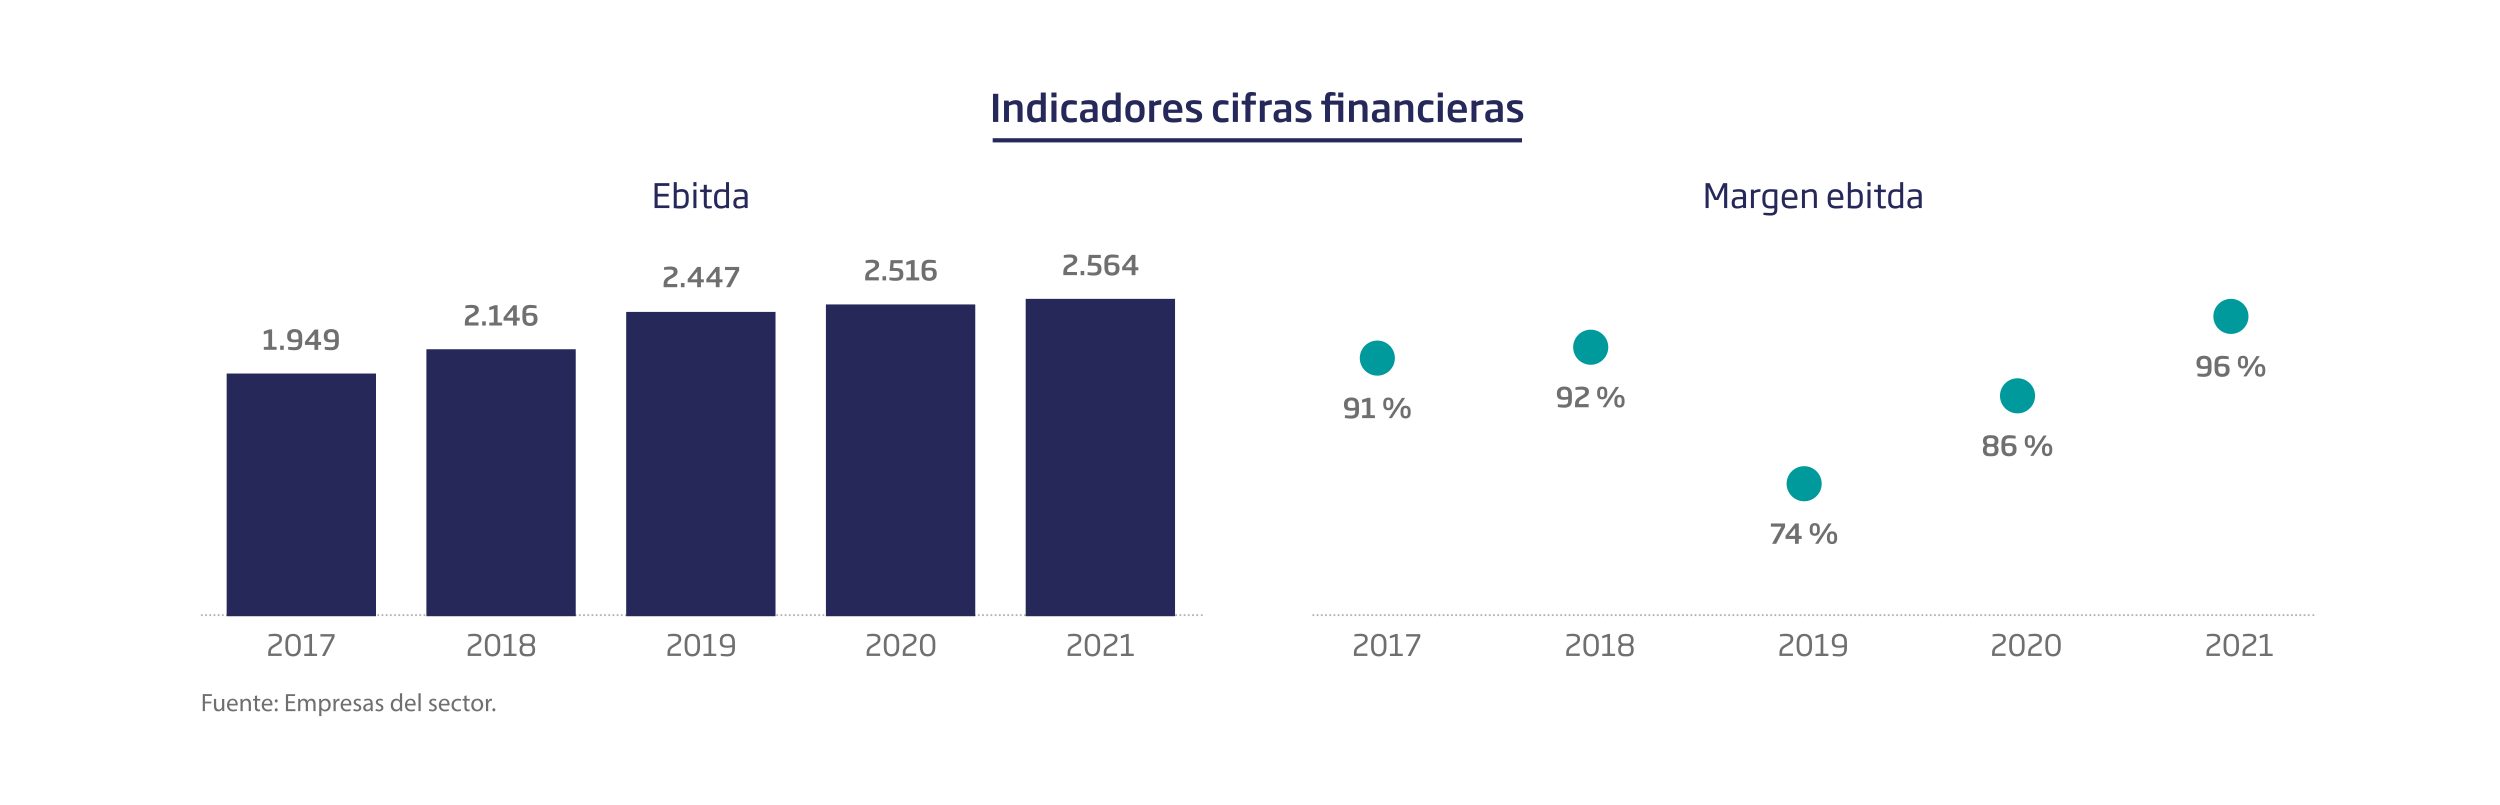 <?xml version="1.0" encoding="utf-8"?>
<!-- Generator: Adobe Illustrator 26.1.0, SVG Export Plug-In . SVG Version: 6.00 Build 0)  -->
<svg version="1.1" id="Capa_1" xmlns="http://www.w3.org/2000/svg" xmlns:xlink="http://www.w3.org/1999/xlink" x="0px" y="0px"
	 viewBox="0 0 595.28 191.69" style="enable-background:new 0 0 595.28 191.69;" xml:space="preserve">
<style type="text/css">
	.st0{fill:#252859;}
	.st1{fill:none;stroke:#252859;stroke-miterlimit:10;}
	.st2{fill:#706F6F;}
	
		.st3{fill:none;stroke:#B3B3B5;stroke-width:0.5;stroke-linecap:round;stroke-linejoin:round;stroke-miterlimit:10;stroke-dasharray:0,1;}
	.st4{fill:none;stroke:#B3B3B5;stroke-width:0.5;stroke-linecap:round;stroke-linejoin:round;stroke-miterlimit:10;}
	.st5{clip-path:url(#SVGID_00000155133362296700976560000005457948170673013408_);fill:#009A9D;}
</style>
<path class="st0" d="M236.44,29.03v-6.69h1.26v6.69H236.44z M242.29,29.03v-3.21c0-0.73-0.13-0.98-0.71-0.98
	c-0.34,0-0.79,0.13-1.33,0.34v3.85h-1.18v-5.07h1.13v0.41c0.55-0.32,1.1-0.53,1.67-0.53c1.43,0,1.62,0.83,1.62,1.98v3.21H242.29z
	 M247.89,29.03v-0.26c-0.34,0.22-0.83,0.4-1.42,0.4c-1.19,0-1.89-0.72-1.89-2.27v-0.72c0-1.78,0.89-2.34,2.19-2.34
	c0.38,0,0.71,0.04,1.05,0.1v-1.9h1.19v7H247.89z M247.83,24.92c-0.34-0.05-0.71-0.09-0.95-0.09c-0.72,0-1.12,0.21-1.12,1.35v0.72
	c0,0.91,0.3,1.26,1.04,1.26c0.37,0,0.71-0.09,1.03-0.23V24.92z M250.35,23.18v-1.14h1.22v1.14H250.35z M250.36,29.03v-5.07h1.2v5.07
	H250.36z M254.84,29.17c-1.46,0-2.13-0.83-2.13-2.35v-0.64c0-1.55,0.68-2.34,2.13-2.34c0.77,0,1.33,0.12,1.57,0.19v0.9
	c-0.64-0.05-1.08-0.08-1.36-0.08c-0.74,0-1.15,0.23-1.15,1.33v0.64c0,1.09,0.41,1.34,1.15,1.34c0.28,0,0.72-0.03,1.36-0.08v0.9
	C256.17,29.04,255.61,29.17,254.84,29.17z M260.26,29.03V28.7c-0.32,0.22-0.88,0.47-1.6,0.47c-0.95,0-1.49-0.47-1.49-1.45v-0.19
	c0-1.35,0.97-1.53,2.39-1.53h0.6v-0.32c0-0.72-0.15-0.86-1.05-0.86c-0.5,0-1.04,0.04-1.59,0.1v-0.8c0.22-0.09,0.97-0.28,1.79-0.28
	c1.62,0,2.04,0.55,2.04,1.85v3.35H260.26z M260.2,26.73h-0.63c-0.87,0-1.24,0.1-1.24,0.77v0.22c0,0.47,0.29,0.59,0.71,0.59
	c0.49,0,0.98-0.2,1.16-0.31V26.73z M265.73,29.03v-0.26c-0.34,0.22-0.83,0.4-1.42,0.4c-1.19,0-1.89-0.72-1.89-2.27v-0.72
	c0-1.78,0.89-2.34,2.19-2.34c0.38,0,0.71,0.04,1.05,0.1v-1.9h1.19v7H265.73z M265.66,24.92c-0.34-0.05-0.71-0.09-0.95-0.09
	c-0.72,0-1.12,0.21-1.12,1.35v0.72c0,0.91,0.3,1.26,1.04,1.26c0.37,0,0.71-0.09,1.03-0.23V24.92z M270.25,29.17
	c-1.48,0-2.29-0.76-2.29-2.36v-0.62c0-1.59,0.81-2.35,2.29-2.35s2.29,0.76,2.29,2.35v0.62C272.53,28.41,271.72,29.17,270.25,29.17z
	 M271.35,26.19c0-0.97-0.33-1.33-1.11-1.33c-0.77,0-1.11,0.36-1.11,1.33v0.62c0,0.97,0.33,1.34,1.11,1.34s1.11-0.37,1.11-1.34V26.19
	z M274.83,25.23v3.8h-1.18v-5.07h1.13v0.41c0.48-0.42,1.1-0.54,1.73-0.54v1.09C275.89,24.93,275.21,25.05,274.83,25.23z
	 M278.15,26.87v0.09c0,0.74,0.11,1.22,1.35,1.22c0.53,0,1.16-0.05,1.83-0.12v0.89c-0.38,0.09-1.04,0.22-1.88,0.22
	c-1.83,0-2.48-0.7-2.48-2.48v-0.32c0-1.7,0.77-2.53,2.29-2.53c1.69,0,2.29,1.1,2.29,2.64v0.4H278.15z M280.35,26.01
	c0-0.59-0.12-1.22-1.1-1.22c-0.95,0-1.1,0.65-1.1,1.22v0.08h2.2V26.01z M284.19,29.16c-0.7,0-1.5-0.13-1.73-0.2v-0.85
	c0.26,0.02,1.03,0.12,1.67,0.12c0.74,0,0.94-0.17,0.94-0.53c0-0.35-0.15-0.44-0.9-0.74l-0.39-0.15c-0.95-0.38-1.4-0.81-1.4-1.59
	c0-1.02,0.68-1.38,2.03-1.38c0.58,0,1.33,0.12,1.58,0.2v0.83c-0.57-0.05-1.13-0.09-1.57-0.09c-0.61,0-0.87,0.05-0.87,0.41
	c0,0.32,0.18,0.41,0.8,0.66l0.41,0.16c1.09,0.44,1.47,0.78,1.48,1.62C286.25,28.58,285.61,29.16,284.19,29.16z M290.94,29.17
	c-1.46,0-2.13-0.83-2.13-2.35v-0.64c0-1.55,0.68-2.34,2.13-2.34c0.77,0,1.33,0.12,1.57,0.19v0.9c-0.64-0.05-1.08-0.08-1.36-0.08
	c-0.74,0-1.15,0.23-1.15,1.33v0.64c0,1.09,0.41,1.34,1.15,1.34c0.28,0,0.72-0.03,1.36-0.08v0.9
	C292.28,29.04,291.72,29.17,290.94,29.17z M293.55,23.18v-1.14h1.22v1.14H293.55z M293.56,29.03v-5.07h1.2v5.07H293.56z
	 M297.74,24.92v4.11h-1.2v-4.11l-0.89-0.08v-0.87h0.89v-0.49c0-0.93,0.26-1.58,1.42-1.58c0.42,0,0.82,0.07,1.09,0.14v0.76
	c-0.25-0.01-0.53-0.03-0.79-0.03c-0.5,0-0.52,0.2-0.52,0.72v0.47h1.3v0.95H297.74z M301.16,25.23v3.8h-1.18v-5.07h1.13v0.41
	c0.48-0.42,1.1-0.54,1.73-0.54v1.09C302.22,24.93,301.55,25.05,301.16,25.23z M306.34,29.03V28.7c-0.32,0.22-0.88,0.47-1.6,0.47
	c-0.95,0-1.49-0.47-1.49-1.45v-0.19c0-1.35,0.97-1.53,2.39-1.53h0.6v-0.32c0-0.72-0.15-0.86-1.05-0.86c-0.5,0-1.04,0.04-1.59,0.1
	v-0.8c0.22-0.09,0.97-0.28,1.79-0.28c1.62,0,2.04,0.55,2.04,1.85v3.35H306.34z M306.28,26.73h-0.63c-0.87,0-1.24,0.1-1.24,0.77v0.22
	c0,0.47,0.29,0.59,0.71,0.59c0.49,0,0.98-0.2,1.16-0.31V26.73z M310.25,29.16c-0.7,0-1.5-0.13-1.73-0.2v-0.85
	c0.26,0.02,1.03,0.12,1.67,0.12c0.74,0,0.94-0.17,0.94-0.53c0-0.35-0.15-0.44-0.9-0.74l-0.39-0.15c-0.95-0.38-1.4-0.81-1.4-1.59
	c0-1.02,0.68-1.38,2.03-1.38c0.58,0,1.33,0.12,1.58,0.2v0.83c-0.57-0.05-1.13-0.09-1.57-0.09c-0.61,0-0.87,0.05-0.87,0.41
	c0,0.32,0.18,0.41,0.8,0.66l0.41,0.16c1.09,0.44,1.47,0.78,1.48,1.62C312.3,28.58,311.66,29.16,310.25,29.16z M315.5,29.03v-4.11
	l-0.9-0.09v-0.86h0.9v-0.49c0-0.97,0.26-1.58,1.41-1.58c0.43,0,0.88,0.08,1.1,0.14v0.76c-0.19-0.02-0.54-0.03-0.81-0.03
	c-0.49,0-0.51,0.2-0.51,0.72v0.47h3.16v5.07h-1.19v-4.11h-1.97v4.11H315.5z M318.64,23.18v-1.14h1.22v1.14H318.64z M324.43,29.03
	v-3.21c0-0.73-0.13-0.98-0.71-0.98c-0.34,0-0.79,0.13-1.33,0.34v3.85h-1.18v-5.07h1.13v0.41c0.55-0.32,1.1-0.53,1.67-0.53
	c1.43,0,1.62,0.83,1.62,1.98v3.21H324.43z M329.75,29.03V28.7c-0.32,0.22-0.88,0.47-1.6,0.47c-0.95,0-1.49-0.47-1.49-1.45v-0.19
	c0-1.35,0.97-1.53,2.39-1.53h0.6v-0.32c0-0.72-0.15-0.86-1.05-0.86c-0.5,0-1.04,0.04-1.59,0.1v-0.8c0.22-0.09,0.97-0.28,1.79-0.28
	c1.62,0,2.04,0.55,2.04,1.85v3.35H329.75z M329.69,26.73h-0.63c-0.87,0-1.24,0.1-1.24,0.77v0.22c0,0.47,0.29,0.59,0.71,0.59
	c0.49,0,0.98-0.2,1.16-0.31V26.73z M335.32,29.03v-3.21c0-0.73-0.13-0.98-0.71-0.98c-0.34,0-0.79,0.13-1.33,0.34v3.85h-1.18v-5.07
	h1.13v0.41c0.55-0.32,1.1-0.53,1.67-0.53c1.43,0,1.62,0.83,1.62,1.98v3.21H335.32z M339.74,29.17c-1.46,0-2.13-0.83-2.13-2.35v-0.64
	c0-1.55,0.68-2.34,2.13-2.34c0.77,0,1.33,0.12,1.57,0.19v0.9c-0.64-0.05-1.08-0.08-1.36-0.08c-0.74,0-1.15,0.23-1.15,1.33v0.64
	c0,1.09,0.41,1.34,1.15,1.34c0.28,0,0.72-0.03,1.36-0.08v0.9C341.08,29.04,340.52,29.17,339.74,29.17z M342.35,23.18v-1.14h1.22
	v1.14H342.35z M342.36,29.03v-5.07h1.2v5.07H342.36z M345.89,26.87v0.09c0,0.74,0.11,1.22,1.35,1.22c0.53,0,1.16-0.05,1.83-0.12
	v0.89c-0.38,0.09-1.04,0.22-1.88,0.22c-1.83,0-2.48-0.7-2.48-2.48v-0.32c0-1.7,0.77-2.53,2.29-2.53c1.69,0,2.29,1.1,2.29,2.64v0.4
	H345.89z M348.1,26.01c0-0.59-0.12-1.22-1.1-1.22c-0.95,0-1.1,0.65-1.1,1.22v0.08h2.2V26.01z M351.56,25.23v3.8h-1.18v-5.07h1.13
	v0.41c0.48-0.42,1.1-0.54,1.73-0.54v1.09C352.62,24.93,351.95,25.05,351.56,25.23z M356.74,29.03V28.7
	c-0.32,0.22-0.88,0.47-1.6,0.47c-0.95,0-1.49-0.47-1.49-1.45v-0.19c0-1.35,0.97-1.53,2.39-1.53h0.6v-0.32
	c0-0.72-0.15-0.86-1.05-0.86c-0.5,0-1.04,0.04-1.59,0.1v-0.8c0.22-0.09,0.97-0.28,1.79-0.28c1.62,0,2.04,0.55,2.04,1.85v3.35H356.74
	z M356.68,26.73h-0.63c-0.87,0-1.24,0.1-1.24,0.77v0.22c0,0.47,0.29,0.59,0.71,0.59c0.49,0,0.98-0.2,1.16-0.31V26.73z M360.65,29.16
	c-0.7,0-1.5-0.13-1.73-0.2v-0.85c0.26,0.02,1.03,0.12,1.67,0.12c0.74,0,0.94-0.17,0.94-0.53c0-0.35-0.15-0.44-0.9-0.74l-0.39-0.15
	c-0.95-0.38-1.4-0.81-1.4-1.59c0-1.02,0.68-1.38,2.03-1.38c0.58,0,1.33,0.12,1.58,0.2v0.83c-0.57-0.05-1.13-0.09-1.57-0.09
	c-0.61,0-0.87,0.05-0.87,0.41c0,0.32,0.18,0.41,0.8,0.66l0.41,0.16c1.09,0.44,1.47,0.78,1.48,1.62
	C362.7,28.58,362.06,29.16,360.65,29.16z"/>
<g>
	<path class="st0" d="M155.86,49.55v-5.94h3.52v0.66h-2.78v1.87h2.61v0.66h-2.61v2.1h2.78v0.65H155.86z"/>
	<path class="st0" d="M162.05,49.66c-0.54,0-0.88-0.03-1.62-0.11v-6.19h0.72v1.96c0.39-0.22,0.82-0.3,1.18-0.3
		c1.14,0,1.66,0.6,1.66,1.87v0.75C164,49.05,163.35,49.66,162.05,49.66z M163.28,46.89c0-0.89-0.28-1.23-1.03-1.23
		c-0.22,0-0.76,0.04-1.1,0.23v3.09c0.2,0.02,0.52,0.04,0.91,0.04c0.82,0,1.22-0.34,1.22-1.38V46.89z"/>
	<path class="st0" d="M165.11,44.34v-0.98h0.73v0.98H165.11z M165.11,49.55v-4.4h0.72v4.4H165.11z"/>
	<path class="st0" d="M168.67,49.66c-0.8,0-1.09-0.29-1.09-1.12v-2.79l-0.89-0.06v-0.54h0.89v-1.14h0.72v1.14h1.18v0.6h-1.18v2.76
		c0,0.5,0.04,0.58,0.45,0.58c0.25,0,0.59-0.02,0.73-0.04v0.5C169.35,49.58,169,49.66,168.67,49.66z"/>
	<path class="st0" d="M172.9,49.55v-0.22c-0.3,0.18-0.72,0.34-1.23,0.34c-1.03,0-1.64-0.58-1.64-1.88v-0.76
		c0-1.58,0.79-1.98,1.81-1.98c0.35,0,0.68,0.04,1.03,0.11v-1.79h0.72v6.19H172.9z M172.88,45.75c-0.36-0.06-0.74-0.1-0.98-0.1
		c-0.71,0-1.14,0.2-1.14,1.38v0.76c0,0.87,0.32,1.26,1.06,1.26c0.39,0,0.74-0.11,1.07-0.27V45.75z"/>
	<path class="st0" d="M177.33,49.55v-0.3c-0.26,0.18-0.74,0.41-1.4,0.41c-0.82,0-1.31-0.37-1.31-1.25v-0.16
		c0-1.16,0.79-1.36,2.02-1.36h0.66v-0.32c0-0.76-0.15-0.93-1.03-0.93c-0.49,0-0.88,0.04-1.36,0.1v-0.51
		c0.13-0.05,0.74-0.19,1.42-0.19c1.46,0,1.69,0.54,1.69,1.54v2.97H177.33z M177.3,47.44h-0.66c-0.93,0-1.3,0.11-1.3,0.82v0.22
		c0,0.5,0.3,0.63,0.74,0.63c0.52,0,1.04-0.23,1.22-0.35V47.44z"/>
</g>
<g>
	<path class="st0" d="M410.53,49.55v-3.86c0-0.43,0.02-0.7,0.04-1.1h-0.02c-0.14,0.33-0.28,0.61-0.42,0.91l-1,2.13h-0.9l-0.97-2.13
		c-0.14-0.3-0.28-0.61-0.42-0.91h-0.02c0.02,0.41,0.03,0.66,0.03,1.1v3.86h-0.73v-5.94h0.97l1.23,2.68c0.12,0.26,0.24,0.54,0.35,0.8
		h0.02c0.11-0.26,0.25-0.55,0.37-0.82l1.25-2.66h0.96v5.94H410.53z"/>
	<path class="st0" d="M415.05,49.55v-0.3c-0.26,0.18-0.74,0.41-1.4,0.41c-0.82,0-1.31-0.37-1.31-1.25v-0.16
		c0-1.16,0.79-1.36,2.02-1.36h0.66v-0.32c0-0.76-0.15-0.93-1.03-0.93c-0.49,0-0.88,0.04-1.36,0.1v-0.51
		c0.13-0.05,0.74-0.19,1.42-0.19c1.46,0,1.7,0.54,1.7,1.54v2.97H415.05z M415.02,47.44h-0.66c-0.93,0-1.3,0.11-1.3,0.82v0.22
		c0,0.5,0.3,0.63,0.74,0.63c0.52,0,1.04-0.23,1.22-0.35V47.44z"/>
	<path class="st0" d="M417.63,46.05v3.49h-0.71v-4.4h0.7v0.35c0.42-0.33,0.95-0.46,1.57-0.46v0.64
		C418.61,45.68,417.96,45.84,417.63,46.05z"/>
	<path class="st0" d="M421.51,51.33c-0.67,0-1.48-0.13-1.62-0.16v-0.52c0.48,0.03,1.06,0.06,1.62,0.06c0.87,0,0.98-0.31,0.98-0.92
		v-0.22c-0.14,0.02-0.56,0.08-0.89,0.08c-1.24,0-1.96-0.5-1.96-2.03v-0.55c0-1.35,0.57-2.03,1.98-2.03c0.52,0,1.14,0.06,1.58,0.11
		v4.65C423.2,50.7,422.91,51.33,421.51,51.33z M422.48,45.7c-0.09-0.02-0.46-0.06-0.86-0.06c-0.99,0-1.26,0.47-1.26,1.42v0.55
		c0,1.1,0.35,1.42,1.25,1.42c0.33,0,0.77-0.05,0.88-0.07V45.7z"/>
	<path class="st0" d="M424.98,47.61v0.09c0,0.76,0.11,1.33,1.33,1.33c0.49,0,1.12-0.06,1.54-0.13v0.58
		c-0.3,0.08-0.84,0.18-1.57,0.18c-1.56,0-2.02-0.7-2.02-2.12v-0.34c0-1.38,0.62-2.17,1.86-2.17c1.29,0,1.89,0.78,1.89,2.25v0.32
		H424.98z M427.27,46.94c0-0.54-0.11-1.28-1.14-1.28c-1.01,0-1.14,0.74-1.14,1.28v0.08h2.28V46.94z"/>
	<path class="st0" d="M431.9,49.55v-2.81c0-0.8-0.13-1.09-0.74-1.09c-0.34,0-0.8,0.14-1.38,0.39v3.5h-0.71v-4.4h0.71v0.34
		c0.51-0.26,0.98-0.46,1.46-0.46c1.17,0,1.38,0.63,1.38,1.7v2.81H431.9z"/>
	<path class="st0" d="M435.91,47.61v0.09c0,0.76,0.11,1.33,1.33,1.33c0.49,0,1.12-0.06,1.54-0.13v0.58
		c-0.3,0.08-0.84,0.18-1.57,0.18c-1.56,0-2.02-0.7-2.02-2.12v-0.34c0-1.38,0.62-2.17,1.86-2.17c1.29,0,1.89,0.78,1.89,2.25v0.32
		H435.91z M438.19,46.94c0-0.54-0.11-1.28-1.14-1.28c-1.01,0-1.14,0.74-1.14,1.28v0.08h2.28V46.94z"/>
	<path class="st0" d="M441.61,49.66c-0.54,0-0.88-0.03-1.62-0.11v-6.19h0.72v1.96c0.39-0.22,0.82-0.3,1.18-0.3
		c1.14,0,1.66,0.6,1.66,1.87v0.75C443.56,49.05,442.91,49.66,441.61,49.66z M442.84,46.89c0-0.89-0.28-1.23-1.03-1.23
		c-0.22,0-0.76,0.04-1.1,0.23v3.09c0.2,0.02,0.52,0.04,0.91,0.04c0.82,0,1.21-0.34,1.21-1.38V46.89z"/>
	<path class="st0" d="M444.67,44.34v-0.98h0.73v0.98H444.67z M444.67,49.55v-4.4h0.72v4.4H444.67z"/>
	<path class="st0" d="M448.23,49.66c-0.8,0-1.09-0.29-1.09-1.12v-2.79l-0.89-0.06v-0.54h0.89v-1.14h0.72v1.14h1.18v0.6h-1.18v2.76
		c0,0.5,0.04,0.58,0.45,0.58c0.25,0,0.59-0.02,0.73-0.04v0.5C448.91,49.58,448.56,49.66,448.23,49.66z"/>
	<path class="st0" d="M452.47,49.55v-0.22c-0.3,0.18-0.72,0.34-1.23,0.34c-1.03,0-1.64-0.58-1.64-1.88v-0.76
		c0-1.58,0.79-1.98,1.82-1.98c0.35,0,0.68,0.04,1.03,0.11v-1.79h0.72v6.19H452.47z M452.44,45.75c-0.36-0.06-0.74-0.1-0.98-0.1
		c-0.71,0-1.14,0.2-1.14,1.38v0.76c0,0.87,0.32,1.26,1.06,1.26c0.39,0,0.74-0.11,1.07-0.27V45.75z"/>
	<path class="st0" d="M456.89,49.55v-0.3c-0.26,0.18-0.74,0.41-1.4,0.41c-0.82,0-1.31-0.37-1.31-1.25v-0.16
		c0-1.16,0.79-1.36,2.02-1.36h0.66v-0.32c0-0.76-0.15-0.93-1.03-0.93c-0.49,0-0.88,0.04-1.36,0.1v-0.51
		c0.13-0.05,0.74-0.19,1.42-0.19c1.46,0,1.7,0.54,1.7,1.54v2.97H456.89z M456.86,47.44h-0.66c-0.93,0-1.3,0.11-1.3,0.82v0.22
		c0,0.5,0.3,0.63,0.74,0.63c0.52,0,1.04-0.23,1.22-0.35V47.44z"/>
</g>
<line class="st1" x1="236.37" y1="33.41" x2="362.41" y2="33.41"/>
<g>
	<path class="st2" d="M63.86,156.2v-0.66c0-1.14,0.44-1.56,1.59-2.19c0.87-0.47,1.05-0.71,1.05-1.18c0-0.53-0.32-0.71-1.18-0.71
		c-0.43,0-0.95,0.04-1.34,0.1v-0.5c0.27-0.06,0.82-0.16,1.37-0.16c1.2,0,1.79,0.37,1.79,1.26c0,0.65-0.29,1.1-1.34,1.66
		c-1.1,0.59-1.32,0.88-1.32,1.7v0.1h2.59v0.57H63.86z"/>
	<path class="st2" d="M69.78,156.3c-1.16,0-1.83-0.74-1.83-2.19v-1c0-1.46,0.67-2.19,1.83-2.19s1.83,0.74,1.83,2.19v1
		C71.61,155.55,70.94,156.3,69.78,156.3z M70.96,153.1c0-1.23-0.5-1.64-1.18-1.64c-0.68,0-1.18,0.41-1.18,1.64v1
		c0,1.23,0.5,1.64,1.18,1.64c0.69,0,1.18-0.41,1.18-1.64V153.1z"/>
	<path class="st2" d="M72.45,156.2v-0.53l1.21-0.04v-4.02L72.44,152v-0.56l1.39-0.49h0.47v4.68l1.2,0.04v0.53H72.45z"/>
	<path class="st2" d="M77.39,156.2h-0.72l2.39-4.63h-2.77v-0.57h3.37v0.69L77.39,156.2z"/>
</g>
<g>
	<path class="st2" d="M322.38,156.2v-0.66c0-1.14,0.44-1.56,1.59-2.19c0.87-0.47,1.05-0.71,1.05-1.18c0-0.53-0.32-0.71-1.18-0.71
		c-0.43,0-0.95,0.04-1.34,0.1v-0.5c0.27-0.06,0.82-0.16,1.37-0.16c1.21,0,1.79,0.37,1.79,1.26c0,0.65-0.29,1.1-1.34,1.66
		c-1.1,0.59-1.32,0.88-1.32,1.7v0.1h2.59v0.57H322.38z"/>
	<path class="st2" d="M328.3,156.3c-1.16,0-1.83-0.74-1.83-2.19v-1c0-1.46,0.67-2.19,1.83-2.19c1.16,0,1.83,0.74,1.83,2.19v1
		C330.12,155.55,329.46,156.3,328.3,156.3z M329.48,153.1c0-1.23-0.5-1.64-1.18-1.64c-0.68,0-1.18,0.41-1.18,1.64v1
		c0,1.23,0.5,1.64,1.18,1.64c0.69,0,1.18-0.41,1.18-1.64V153.1z"/>
	<path class="st2" d="M330.96,156.2v-0.53l1.21-0.04v-4.02l-1.22,0.39v-0.56l1.39-0.49h0.47v4.68l1.2,0.04v0.53H330.96z"/>
	<path class="st2" d="M335.91,156.2h-0.72l2.39-4.63h-2.77v-0.57h3.37v0.69L335.91,156.2z"/>
</g>
<g>
	<path class="st2" d="M111.36,156.2v-0.66c0-1.14,0.44-1.56,1.59-2.19c0.87-0.47,1.05-0.71,1.05-1.18c0-0.53-0.32-0.71-1.18-0.71
		c-0.43,0-0.95,0.04-1.34,0.1v-0.5c0.27-0.06,0.82-0.16,1.37-0.16c1.2,0,1.79,0.37,1.79,1.26c0,0.65-0.29,1.1-1.34,1.66
		c-1.1,0.59-1.32,0.88-1.32,1.7v0.1h2.59v0.57H111.36z"/>
	<path class="st2" d="M117.28,156.3c-1.16,0-1.83-0.74-1.83-2.19v-1c0-1.46,0.67-2.19,1.83-2.19s1.83,0.74,1.83,2.19v1
		C119.1,155.55,118.44,156.3,117.28,156.3z M118.46,153.1c0-1.23-0.5-1.64-1.18-1.64c-0.68,0-1.18,0.41-1.18,1.64v1
		c0,1.23,0.5,1.64,1.18,1.64c0.69,0,1.18-0.41,1.18-1.64V153.1z"/>
	<path class="st2" d="M119.94,156.2v-0.53l1.21-0.04v-4.02l-1.22,0.39v-0.56l1.39-0.49h0.47v4.68l1.2,0.04v0.53H119.94z"/>
	<path class="st2" d="M125.56,156.3c-0.88,0-1.84-0.07-1.84-1.6c0-0.64,0.2-0.97,0.57-1.2c-0.34-0.2-0.55-0.55-0.55-1.09
		c0-1.27,0.94-1.49,1.84-1.49c0.88,0,1.82,0.22,1.82,1.49c0,0.55-0.21,0.89-0.55,1.09c0.37,0.23,0.57,0.57,0.57,1.2
		C127.43,156.23,126.47,156.3,125.56,156.3z M126.05,153.77h-0.95c-0.56,0-0.74,0.28-0.74,0.93c0,0.95,0.5,1.04,1.22,1.04
		c0.7,0,1.2-0.1,1.2-1.04C126.77,154.05,126.61,153.77,126.05,153.77z M125.56,151.46c-0.68,0-1.18,0.11-1.18,0.94
		c0,0.51,0.16,0.82,0.72,0.82h0.95c0.56,0,0.72-0.31,0.72-0.82C126.77,151.58,126.26,151.46,125.56,151.46z"/>
</g>
<g>
	<path class="st2" d="M372.94,156.2v-0.66c0-1.14,0.44-1.56,1.59-2.19c0.87-0.47,1.05-0.71,1.05-1.18c0-0.53-0.32-0.71-1.18-0.71
		c-0.43,0-0.95,0.04-1.34,0.1v-0.5c0.27-0.06,0.82-0.16,1.37-0.16c1.2,0,1.79,0.37,1.79,1.26c0,0.65-0.29,1.1-1.34,1.66
		c-1.1,0.59-1.32,0.88-1.32,1.7v0.1h2.59v0.57H372.94z"/>
	<path class="st2" d="M378.86,156.3c-1.16,0-1.83-0.74-1.83-2.19v-1c0-1.46,0.67-2.19,1.83-2.19c1.16,0,1.83,0.74,1.83,2.19v1
		C380.69,155.55,380.02,156.3,378.86,156.3z M380.04,153.1c0-1.23-0.5-1.64-1.18-1.64c-0.68,0-1.18,0.41-1.18,1.64v1
		c0,1.23,0.5,1.64,1.18,1.64c0.69,0,1.18-0.41,1.18-1.64V153.1z"/>
	<path class="st2" d="M381.52,156.2v-0.53l1.21-0.04v-4.02l-1.22,0.39v-0.56l1.39-0.49h0.47v4.68l1.21,0.04v0.53H381.52z"/>
	<path class="st2" d="M387.15,156.3c-0.88,0-1.84-0.07-1.84-1.6c0-0.64,0.2-0.97,0.57-1.2c-0.34-0.2-0.55-0.55-0.55-1.09
		c0-1.27,0.94-1.49,1.84-1.49c0.88,0,1.82,0.22,1.82,1.49c0,0.55-0.21,0.89-0.55,1.09c0.37,0.23,0.57,0.57,0.57,1.2
		C389.01,156.23,388.05,156.3,387.15,156.3z M387.63,153.77h-0.95c-0.56,0-0.74,0.28-0.74,0.93c0,0.95,0.5,1.04,1.22,1.04
		c0.7,0,1.2-0.1,1.2-1.04C388.36,154.05,388.19,153.77,387.63,153.77z M387.15,151.46c-0.68,0-1.18,0.11-1.18,0.94
		c0,0.51,0.16,0.82,0.72,0.82h0.95c0.56,0,0.72-0.31,0.72-0.82C388.35,151.58,387.85,151.46,387.15,151.46z"/>
</g>
<g>
	<path class="st2" d="M158.93,156.2v-0.66c0-1.14,0.44-1.56,1.59-2.19c0.87-0.47,1.05-0.71,1.05-1.18c0-0.53-0.32-0.71-1.18-0.71
		c-0.43,0-0.95,0.04-1.34,0.1v-0.5c0.27-0.06,0.82-0.16,1.37-0.16c1.2,0,1.79,0.37,1.79,1.26c0,0.65-0.29,1.1-1.34,1.66
		c-1.1,0.59-1.32,0.88-1.32,1.7v0.1h2.59v0.57H158.93z"/>
	<path class="st2" d="M164.85,156.3c-1.16,0-1.83-0.74-1.83-2.19v-1c0-1.46,0.67-2.19,1.83-2.19s1.83,0.74,1.83,2.19v1
		C166.67,155.55,166.01,156.3,164.85,156.3z M166.03,153.1c0-1.23-0.5-1.64-1.18-1.64c-0.68,0-1.18,0.41-1.18,1.64v1
		c0,1.23,0.5,1.64,1.18,1.64c0.69,0,1.18-0.41,1.18-1.64V153.1z"/>
	<path class="st2" d="M167.51,156.2v-0.53l1.21-0.04v-4.02l-1.22,0.39v-0.56l1.39-0.49h0.47v4.68l1.2,0.04v0.53H167.51z"/>
	<path class="st2" d="M173.05,156.3c-0.62,0-1.23-0.11-1.42-0.15v-0.5c0.27,0.04,0.9,0.11,1.41,0.11c1.21,0,1.32-0.57,1.32-1.42
		v-0.25c-0.34,0.1-0.88,0.16-1.22,0.16c-0.88,0-1.74-0.18-1.74-1.39v-0.29c0-1.42,1.13-1.65,1.74-1.65c0.93,0,1.86,0.2,1.86,2.07
		v1.35C175,155.6,174.52,156.3,173.05,156.3z M174.35,152.94c0-1.21-0.47-1.48-1.21-1.48c-0.59,0-1.1,0.32-1.1,1.09v0.27
		c0,0.78,0.41,0.9,1.12,0.9c0.28,0,0.75-0.03,1.19-0.13V152.94z"/>
</g>
<g>
	<path class="st2" d="M423.71,156.2v-0.66c0-1.14,0.44-1.56,1.59-2.19c0.87-0.47,1.05-0.71,1.05-1.18c0-0.53-0.32-0.71-1.18-0.71
		c-0.43,0-0.95,0.04-1.34,0.1v-0.5c0.27-0.06,0.82-0.16,1.37-0.16c1.2,0,1.79,0.37,1.79,1.26c0,0.65-0.29,1.1-1.34,1.66
		c-1.1,0.59-1.32,0.88-1.32,1.7v0.1h2.59v0.57H423.71z"/>
	<path class="st2" d="M429.63,156.3c-1.16,0-1.83-0.74-1.83-2.19v-1c0-1.46,0.67-2.19,1.83-2.19c1.16,0,1.83,0.74,1.83,2.19v1
		C431.46,155.55,430.79,156.3,429.63,156.3z M430.81,153.1c0-1.23-0.5-1.64-1.18-1.64c-0.68,0-1.18,0.41-1.18,1.64v1
		c0,1.23,0.5,1.64,1.18,1.64c0.69,0,1.18-0.41,1.18-1.64V153.1z"/>
	<path class="st2" d="M432.3,156.2v-0.53l1.21-0.04v-4.02l-1.22,0.39v-0.56l1.39-0.49h0.47v4.68l1.21,0.04v0.53H432.3z"/>
	<path class="st2" d="M437.83,156.3c-0.62,0-1.23-0.11-1.42-0.15v-0.5c0.27,0.04,0.9,0.11,1.41,0.11c1.21,0,1.32-0.57,1.32-1.42
		v-0.25c-0.34,0.1-0.88,0.16-1.22,0.16c-0.88,0-1.74-0.18-1.74-1.39v-0.29c0-1.42,1.13-1.65,1.74-1.65c0.93,0,1.86,0.2,1.86,2.07
		v1.35C439.78,155.6,439.3,156.3,437.83,156.3z M439.14,152.94c0-1.21-0.47-1.48-1.21-1.48c-0.59,0-1.1,0.32-1.1,1.09v0.27
		c0,0.78,0.41,0.9,1.12,0.9c0.28,0,0.75-0.03,1.19-0.13V152.94z"/>
</g>
<g>
	<path class="st2" d="M206.36,156.2v-0.66c0-1.14,0.44-1.56,1.59-2.19c0.87-0.47,1.05-0.71,1.05-1.18c0-0.53-0.32-0.71-1.18-0.71
		c-0.43,0-0.95,0.04-1.34,0.1v-0.5c0.27-0.06,0.82-0.16,1.37-0.16c1.2,0,1.79,0.37,1.79,1.26c0,0.65-0.29,1.1-1.34,1.66
		c-1.1,0.59-1.32,0.88-1.32,1.7v0.1h2.59v0.57H206.36z"/>
	<path class="st2" d="M212.28,156.3c-1.16,0-1.83-0.74-1.83-2.19v-1c0-1.46,0.67-2.19,1.83-2.19s1.83,0.74,1.83,2.19v1
		C214.11,155.55,213.44,156.3,212.28,156.3z M213.46,153.1c0-1.23-0.5-1.64-1.18-1.64c-0.68,0-1.18,0.41-1.18,1.64v1
		c0,1.23,0.5,1.64,1.18,1.64c0.69,0,1.18-0.41,1.18-1.64V153.1z"/>
	<path class="st2" d="M214.96,156.2v-0.66c0-1.14,0.44-1.56,1.59-2.19c0.87-0.47,1.05-0.71,1.05-1.18c0-0.53-0.32-0.71-1.18-0.71
		c-0.43,0-0.95,0.04-1.34,0.1v-0.5c0.27-0.06,0.82-0.16,1.37-0.16c1.2,0,1.79,0.37,1.79,1.26c0,0.65-0.29,1.1-1.34,1.66
		c-1.1,0.59-1.32,0.88-1.32,1.7v0.1h2.59v0.57H214.96z"/>
	<path class="st2" d="M220.88,156.3c-1.16,0-1.83-0.74-1.83-2.19v-1c0-1.46,0.67-2.19,1.83-2.19s1.83,0.74,1.83,2.19v1
		C222.7,155.55,222.04,156.3,220.88,156.3z M222.06,153.1c0-1.23-0.5-1.64-1.18-1.64c-0.68,0-1.18,0.41-1.18,1.64v1
		c0,1.23,0.5,1.64,1.18,1.64c0.69,0,1.18-0.41,1.18-1.64V153.1z"/>
</g>
<g>
	<path class="st2" d="M474.34,156.2v-0.66c0-1.14,0.44-1.56,1.59-2.19c0.87-0.47,1.05-0.71,1.05-1.18c0-0.53-0.32-0.71-1.18-0.71
		c-0.43,0-0.95,0.04-1.34,0.1v-0.5c0.27-0.06,0.82-0.16,1.37-0.16c1.2,0,1.79,0.37,1.79,1.26c0,0.65-0.29,1.1-1.34,1.66
		c-1.1,0.59-1.32,0.88-1.32,1.7v0.1h2.59v0.57H474.34z"/>
	<path class="st2" d="M480.25,156.3c-1.16,0-1.83-0.74-1.83-2.19v-1c0-1.46,0.67-2.19,1.83-2.19c1.16,0,1.83,0.74,1.83,2.19v1
		C482.08,155.55,481.42,156.3,480.25,156.3z M481.44,153.1c0-1.23-0.5-1.64-1.18-1.64c-0.68,0-1.18,0.41-1.18,1.64v1
		c0,1.23,0.5,1.64,1.18,1.64c0.69,0,1.18-0.41,1.18-1.64V153.1z"/>
	<path class="st2" d="M482.93,156.2v-0.66c0-1.14,0.44-1.56,1.59-2.19c0.87-0.47,1.05-0.71,1.05-1.18c0-0.53-0.32-0.71-1.18-0.71
		c-0.43,0-0.95,0.04-1.34,0.1v-0.5c0.27-0.06,0.82-0.16,1.37-0.16c1.2,0,1.79,0.37,1.79,1.26c0,0.65-0.29,1.1-1.34,1.66
		c-1.1,0.59-1.32,0.88-1.32,1.7v0.1h2.59v0.57H482.93z"/>
	<path class="st2" d="M488.85,156.3c-1.16,0-1.83-0.74-1.83-2.19v-1c0-1.46,0.67-2.19,1.83-2.19c1.16,0,1.83,0.74,1.83,2.19v1
		C490.68,155.55,490.01,156.3,488.85,156.3z M490.03,153.1c0-1.23-0.5-1.64-1.18-1.64c-0.68,0-1.18,0.41-1.18,1.64v1
		c0,1.23,0.5,1.64,1.18,1.64c0.69,0,1.18-0.41,1.18-1.64V153.1z"/>
</g>
<g>
	<path class="st2" d="M254.2,156.2v-0.66c0-1.14,0.44-1.56,1.59-2.19c0.87-0.47,1.05-0.71,1.05-1.18c0-0.53-0.32-0.71-1.18-0.71
		c-0.43,0-0.95,0.04-1.34,0.1v-0.5c0.27-0.06,0.82-0.16,1.37-0.16c1.2,0,1.79,0.37,1.79,1.26c0,0.65-0.29,1.1-1.34,1.66
		c-1.1,0.59-1.32,0.88-1.32,1.7v0.1h2.59v0.57H254.2z"/>
	<path class="st2" d="M260.12,156.3c-1.16,0-1.83-0.74-1.83-2.19v-1c0-1.46,0.67-2.19,1.83-2.19s1.83,0.74,1.83,2.19v1
		C261.94,155.55,261.28,156.3,260.12,156.3z M261.3,153.1c0-1.23-0.5-1.64-1.18-1.64c-0.68,0-1.18,0.41-1.18,1.64v1
		c0,1.23,0.5,1.64,1.18,1.64c0.69,0,1.18-0.41,1.18-1.64V153.1z"/>
	<path class="st2" d="M262.8,156.2v-0.66c0-1.14,0.44-1.56,1.59-2.19c0.87-0.47,1.05-0.71,1.05-1.18c0-0.53-0.32-0.71-1.18-0.71
		c-0.43,0-0.95,0.04-1.34,0.1v-0.5c0.27-0.06,0.82-0.16,1.37-0.16c1.2,0,1.79,0.37,1.79,1.26c0,0.65-0.29,1.1-1.34,1.66
		c-1.1,0.59-1.32,0.88-1.32,1.7v0.1h2.59v0.57H262.8z"/>
	<path class="st2" d="M266.91,156.2v-0.53l1.21-0.04v-4.02l-1.22,0.39v-0.56l1.39-0.49h0.47v4.68l1.2,0.04v0.53H266.91z"/>
</g>
<g>
	<path class="st2" d="M525.38,156.2v-0.66c0-1.14,0.44-1.56,1.59-2.19c0.87-0.47,1.05-0.71,1.05-1.18c0-0.53-0.32-0.71-1.18-0.71
		c-0.43,0-0.95,0.04-1.34,0.1v-0.5c0.27-0.06,0.82-0.16,1.37-0.16c1.2,0,1.79,0.37,1.79,1.26c0,0.65-0.29,1.1-1.34,1.66
		c-1.1,0.59-1.32,0.88-1.32,1.7v0.1h2.59v0.57H525.38z"/>
	<path class="st2" d="M531.29,156.3c-1.16,0-1.83-0.74-1.83-2.19v-1c0-1.46,0.67-2.19,1.83-2.19c1.16,0,1.83,0.74,1.83,2.19v1
		C533.12,155.55,532.45,156.3,531.29,156.3z M532.47,153.1c0-1.23-0.5-1.64-1.18-1.64c-0.68,0-1.18,0.41-1.18,1.64v1
		c0,1.23,0.5,1.64,1.18,1.64c0.69,0,1.18-0.41,1.18-1.64V153.1z"/>
	<path class="st2" d="M533.97,156.2v-0.66c0-1.14,0.44-1.56,1.59-2.19c0.87-0.47,1.05-0.71,1.05-1.18c0-0.53-0.32-0.71-1.18-0.71
		c-0.43,0-0.95,0.04-1.34,0.1v-0.5c0.27-0.06,0.82-0.16,1.37-0.16c1.2,0,1.79,0.37,1.79,1.26c0,0.65-0.29,1.1-1.34,1.66
		c-1.1,0.59-1.32,0.88-1.32,1.7v0.1h2.59v0.57H533.97z"/>
	<path class="st2" d="M538.09,156.2v-0.53l1.21-0.04v-4.02l-1.22,0.39v-0.56l1.39-0.49h0.47v4.68l1.21,0.04v0.53H538.09z"/>
</g>
<line class="st3" x1="49.06" y1="146.47" x2="285.66" y2="146.47"/>
<path class="st4" d="M286.16,146.47L286.16,146.47 M48.06,146.47L48.06,146.47"/>
<line class="st3" x1="313.73" y1="146.47" x2="550.34" y2="146.47"/>
<path class="st4" d="M550.83,146.47L550.83,146.47 M312.73,146.47L312.73,146.47"/>
<g>
	<path class="st2" d="M62.82,83.3v-0.69l1.08-0.04v-3.24l-1.09,0.31V78.9l1.33-0.46h0.65v4.12l1.08,0.04v0.69H62.82z"/>
	<path class="st2" d="M66.71,83.3v-1h0.86v1H66.71z"/>
	<path class="st2" d="M70.08,83.4c-0.62,0-1.25-0.11-1.47-0.17v-0.65c0.32,0.03,0.88,0.09,1.4,0.09c0.97,0,1.06-0.4,1.06-1.08v-0.19
		c-0.27,0.07-0.71,0.12-0.99,0.12c-0.91,0-1.7-0.21-1.7-1.35v-0.23c0-1.26,0.97-1.58,1.75-1.58c1.1,0,1.83,0.42,1.83,1.95v1.16
		C71.97,82.68,71.57,83.4,70.08,83.4z M71.08,80.21c0-0.91-0.34-1.13-0.94-1.13c-0.47,0-0.86,0.26-0.86,0.86v0.21
		c0,0.61,0.31,0.72,0.88,0.72c0.22,0,0.58-0.02,0.92-0.09V80.21z"/>
	<path class="st2" d="M75.77,82.14v1.16h-0.9v-1.16h-2.26v-0.75l2.3-2.92h0.86v2.95h0.69v0.72H75.77z M74.9,79.57l-1.5,1.85h1.5
		V79.57z"/>
	<path class="st2" d="M78.8,83.4c-0.62,0-1.25-0.11-1.47-0.17v-0.65c0.32,0.03,0.88,0.09,1.4,0.09c0.97,0,1.06-0.4,1.06-1.08v-0.19
		c-0.27,0.07-0.71,0.12-0.99,0.12c-0.91,0-1.7-0.21-1.7-1.35v-0.23c0-1.26,0.97-1.58,1.75-1.58c1.1,0,1.83,0.42,1.83,1.95v1.16
		C80.69,82.68,80.29,83.4,78.8,83.4z M79.8,80.21c0-0.91-0.34-1.13-0.94-1.13c-0.47,0-0.86,0.26-0.86,0.86v0.21
		c0,0.61,0.31,0.72,0.88,0.72c0.22,0,0.58-0.02,0.92-0.09V80.21z"/>
</g>
<g>
	<path class="st2" d="M110.69,77.52v-0.6c0-1.14,0.4-1.54,1.47-2.11c0.78-0.42,0.93-0.6,0.93-0.96c0-0.4-0.25-0.53-0.98-0.53
		c-0.43,0-0.99,0.04-1.31,0.08v-0.63c0.34-0.1,0.92-0.18,1.43-0.18c1.22,0,1.78,0.37,1.78,1.21c0,0.64-0.31,1.05-1.29,1.56
		c-0.97,0.5-1.13,0.7-1.13,1.33v0.07h2.35v0.75H110.69z"/>
	<path class="st2" d="M114.81,77.52v-1h0.86v1H114.81z"/>
	<path class="st2" d="M116.51,77.52v-0.69l1.08-0.04v-3.24l-1.09,0.31v-0.73l1.33-0.46h0.65v4.12l1.08,0.04v0.69H116.51z"/>
	<path class="st2" d="M123.06,76.36v1.16h-0.9v-1.16h-2.26v-0.75l2.3-2.92h0.86v2.95h0.69v0.72H123.06z M122.18,73.8l-1.5,1.85h1.5
		V73.8z"/>
	<path class="st2" d="M126.22,77.62c-1.09,0-1.83-0.43-1.83-1.97v-1.14c0-1.22,0.42-1.92,1.9-1.92c0.62,0,1.25,0.12,1.47,0.17v0.65
		c-0.42-0.04-0.88-0.08-1.39-0.08c-0.98,0-1.07,0.39-1.07,1.07v0.19c0.27-0.07,0.71-0.12,0.99-0.12c0.91,0,1.69,0.21,1.69,1.35v0.23
		C127.98,77.31,127,77.62,126.22,77.62z M127.08,75.84c0-0.62-0.31-0.73-0.87-0.73c-0.22,0-0.58,0.02-0.92,0.09v0.58
		c0,0.9,0.34,1.12,0.94,1.12c0.47,0,0.85-0.25,0.85-0.86V75.84z"/>
</g>
<g>
	<path class="st2" d="M158.01,68.39v-0.6c0-1.14,0.4-1.54,1.47-2.11c0.78-0.42,0.93-0.6,0.93-0.96c0-0.4-0.25-0.53-0.98-0.53
		c-0.43,0-0.99,0.04-1.31,0.08v-0.63c0.34-0.1,0.92-0.18,1.43-0.18c1.22,0,1.78,0.37,1.78,1.21c0,0.64-0.31,1.05-1.29,1.56
		c-0.97,0.5-1.13,0.7-1.13,1.33v0.07h2.35v0.75H158.01z"/>
	<path class="st2" d="M162.13,68.39v-1h0.86v1H162.13z"/>
	<path class="st2" d="M166.9,67.23v1.16H166v-1.16h-2.26v-0.75l2.3-2.92h0.86v2.95h0.69v0.72H166.9z M166.03,64.67l-1.5,1.85h1.5
		V64.67z"/>
	<path class="st2" d="M171.34,67.23v1.16h-0.9v-1.16h-2.26v-0.75l2.3-2.92h0.86v2.95h0.69v0.72H171.34z M170.46,64.67l-1.5,1.85h1.5
		V64.67z"/>
	<path class="st2" d="M173.88,68.39h-0.98l2.22-4.08h-2.5v-0.75H176v0.84L173.88,68.39z"/>
</g>
<g>
	<path class="st2" d="M206.01,66.77v-0.6c0-1.14,0.4-1.54,1.47-2.11c0.78-0.42,0.93-0.6,0.93-0.96c0-0.4-0.25-0.53-0.98-0.53
		c-0.43,0-0.99,0.04-1.31,0.08v-0.63c0.34-0.1,0.92-0.18,1.43-0.18c1.22,0,1.78,0.37,1.78,1.21c0,0.64-0.31,1.05-1.29,1.56
		c-0.97,0.5-1.13,0.7-1.13,1.33v0.07h2.35v0.75H206.01z"/>
	<path class="st2" d="M210.13,66.77v-1h0.86v1H210.13z"/>
	<path class="st2" d="M213.24,66.87c-0.66,0-1.27-0.12-1.46-0.17v-0.65c0.29,0.03,0.83,0.1,1.33,0.1c0.79,0,1.08-0.18,1.08-0.77
		v-0.15c0-0.53-0.21-0.72-1.07-0.72h-1.27l0.21-2.57h2.87v0.75h-2.13l-0.1,1.12h0.56c1.35,0,1.83,0.42,1.83,1.42v0.15
		C215.1,66.47,214.42,66.87,213.24,66.87z"/>
	<path class="st2" d="M215.82,66.77v-0.69l1.08-0.04v-3.24l-1.09,0.31v-0.73l1.33-0.46h0.65v4.12l1.08,0.04v0.69H215.82z"/>
	<path class="st2" d="M221.28,66.87c-1.09,0-1.83-0.43-1.83-1.97v-1.14c0-1.22,0.42-1.92,1.9-1.92c0.62,0,1.25,0.12,1.47,0.17v0.65
		c-0.42-0.04-0.88-0.08-1.39-0.08c-0.98,0-1.07,0.39-1.07,1.07v0.19c0.27-0.07,0.71-0.12,0.99-0.12c0.91,0,1.69,0.21,1.69,1.35v0.23
		C223.04,66.56,222.06,66.87,221.28,66.87z M222.14,65.09c0-0.62-0.31-0.73-0.87-0.73c-0.22,0-0.58,0.02-0.92,0.09v0.58
		c0,0.9,0.34,1.12,0.94,1.12c0.47,0,0.85-0.25,0.85-0.86V65.09z"/>
</g>
<g>
	<path class="st2" d="M253.19,65.52v-0.6c0-1.14,0.4-1.54,1.47-2.11c0.78-0.42,0.93-0.6,0.93-0.96c0-0.4-0.25-0.53-0.98-0.53
		c-0.43,0-0.99,0.04-1.31,0.08v-0.63c0.34-0.1,0.92-0.18,1.43-0.18c1.22,0,1.78,0.37,1.78,1.21c0,0.64-0.31,1.05-1.29,1.56
		c-0.97,0.5-1.13,0.7-1.13,1.33v0.07h2.35v0.75H253.19z"/>
	<path class="st2" d="M257.31,65.52v-1h0.86v1H257.31z"/>
	<path class="st2" d="M260.42,65.62c-0.66,0-1.27-0.12-1.46-0.17V64.8c0.29,0.03,0.83,0.1,1.33,0.1c0.79,0,1.08-0.18,1.08-0.77
		v-0.15c0-0.53-0.21-0.72-1.07-0.72h-1.27l0.21-2.57h2.87v0.75h-2.13l-0.1,1.12h0.56c1.35,0,1.83,0.42,1.83,1.42v0.15
		C262.27,65.22,261.6,65.62,260.42,65.62z"/>
	<path class="st2" d="M264.8,65.62c-1.09,0-1.83-0.43-1.83-1.97v-1.14c0-1.22,0.42-1.92,1.9-1.92c0.62,0,1.25,0.12,1.47,0.17v0.65
		c-0.42-0.04-0.88-0.08-1.39-0.08c-0.98,0-1.07,0.39-1.07,1.07v0.19c0.27-0.07,0.71-0.12,0.99-0.12c0.91,0,1.69,0.21,1.69,1.35v0.23
		C266.56,65.31,265.58,65.62,264.8,65.62z M265.66,63.84c0-0.62-0.31-0.73-0.87-0.73c-0.22,0-0.58,0.02-0.92,0.09v0.58
		c0,0.9,0.34,1.12,0.94,1.12c0.47,0,0.85-0.25,0.85-0.86V63.84z"/>
	<path class="st2" d="M270.36,64.36v1.16h-0.9v-1.16h-2.26v-0.75l2.3-2.92h0.86v2.95h0.69v0.72H270.36z M269.48,61.8l-1.5,1.85h1.5
		V61.8z"/>
</g>
<rect x="244.23" y="71.16" class="st0" width="35.56" height="75.57"/>
<rect x="196.66" y="72.49" class="st0" width="35.56" height="74.24"/>
<rect x="149.1" y="74.27" class="st0" width="35.56" height="72.46"/>
<rect x="101.53" y="83.16" class="st0" width="35.56" height="63.57"/>
<rect x="53.97" y="88.94" class="st0" width="35.56" height="57.79"/>
<g>
	<path class="st2" d="M321.71,99.68c-0.62,0-1.25-0.11-1.47-0.17v-0.65c0.32,0.03,0.88,0.09,1.4,0.09c0.97,0,1.06-0.4,1.06-1.08
		v-0.19c-0.27,0.07-0.71,0.12-0.99,0.12c-0.91,0-1.7-0.21-1.7-1.35v-0.23c0-1.26,0.97-1.58,1.75-1.58c1.1,0,1.83,0.42,1.83,1.95
		v1.16C323.61,98.95,323.2,99.68,321.71,99.68z M322.71,96.48c0-0.91-0.34-1.13-0.94-1.13c-0.47,0-0.86,0.26-0.86,0.86v0.21
		c0,0.61,0.31,0.72,0.88,0.72c0.22,0,0.58-0.02,0.92-0.09V96.48z"/>
	<path class="st2" d="M324.33,99.57v-0.69l1.08-0.04v-3.24l-1.08,0.31v-0.73l1.33-0.46h0.65v4.12l1.08,0.04v0.69H324.33z"/>
	<path class="st2" d="M330.58,97.69c-0.89,0-1.21-0.57-1.21-1.38v-0.28c0-0.81,0.32-1.38,1.21-1.38c0.88,0,1.2,0.54,1.2,1.38v0.28
		C331.78,97.14,331.46,97.69,330.58,97.69z M331.11,96.03c0-0.64-0.16-0.83-0.53-0.83c-0.36,0-0.53,0.21-0.53,0.83v0.28
		c0,0.64,0.16,0.82,0.53,0.82c0.36,0,0.53-0.18,0.53-0.82V96.03z M331.43,99.57h-0.77l3.15-4.84h0.77L331.43,99.57z M334.69,99.64
		c-0.81,0-1.21-0.48-1.21-1.37v-0.29c0-0.89,0.41-1.37,1.21-1.37c0.8,0,1.21,0.47,1.21,1.37v0.29
		C335.9,99.16,335.49,99.64,334.69,99.64z M335.22,97.98c0-0.66-0.22-0.81-0.53-0.81c-0.31,0-0.53,0.15-0.53,0.81v0.29
		c0,0.66,0.22,0.81,0.53,0.81c0.31,0,0.53-0.16,0.53-0.81V97.98z"/>
</g>
<g>
	<path class="st2" d="M372.41,97.08c-0.62,0-1.25-0.11-1.47-0.17v-0.65c0.32,0.03,0.88,0.09,1.4,0.09c0.97,0,1.06-0.4,1.06-1.08
		v-0.19c-0.27,0.07-0.71,0.12-0.99,0.12c-0.91,0-1.7-0.21-1.7-1.35v-0.23c0-1.26,0.97-1.58,1.75-1.58c1.1,0,1.83,0.42,1.83,1.95
		v1.16C374.3,96.36,373.9,97.08,372.41,97.08z M373.4,93.89c0-0.91-0.34-1.13-0.94-1.13c-0.47,0-0.86,0.26-0.86,0.86v0.21
		c0,0.61,0.31,0.72,0.88,0.72c0.22,0,0.58-0.02,0.92-0.09V93.89z"/>
	<path class="st2" d="M375.03,96.98v-0.6c0-1.14,0.4-1.54,1.47-2.11c0.78-0.42,0.93-0.6,0.93-0.96c0-0.4-0.25-0.53-0.98-0.53
		c-0.43,0-0.99,0.04-1.31,0.08v-0.63c0.34-0.1,0.92-0.18,1.43-0.18c1.22,0,1.78,0.37,1.78,1.21c0,0.64-0.31,1.05-1.29,1.56
		c-0.97,0.5-1.13,0.7-1.13,1.33v0.07h2.35v0.75H375.03z"/>
	<path class="st2" d="M381.51,95.09c-0.89,0-1.21-0.57-1.21-1.38v-0.28c0-0.81,0.32-1.38,1.21-1.38c0.88,0,1.2,0.54,1.2,1.38v0.28
		C382.72,94.55,382.4,95.09,381.51,95.09z M382.04,93.44c0-0.64-0.16-0.83-0.53-0.83s-0.53,0.21-0.53,0.83v0.28
		c0,0.64,0.16,0.82,0.53,0.82s0.53-0.18,0.53-0.82V93.44z M382.36,96.98h-0.77l3.15-4.84h0.77L382.36,96.98z M385.62,97.05
		c-0.81,0-1.22-0.48-1.22-1.37v-0.29c0-0.89,0.41-1.37,1.22-1.37c0.8,0,1.21,0.47,1.21,1.37v0.29
		C386.83,96.57,386.42,97.05,385.62,97.05z M386.15,95.39c0-0.66-0.22-0.81-0.53-0.81c-0.31,0-0.53,0.15-0.53,0.81v0.29
		c0,0.66,0.22,0.81,0.53,0.81c0.3,0,0.53-0.16,0.53-0.81V95.39z"/>
</g>
<g>
	<path class="st2" d="M422.93,129.48h-0.98l2.22-4.08h-2.5v-0.75h3.37v0.84L422.93,129.48z"/>
	<path class="st2" d="M428.31,128.32v1.16h-0.9v-1.16h-2.26v-0.75l2.3-2.92h0.86v2.95H429v0.72H428.31z M427.44,125.75l-1.5,1.85
		h1.5V125.75z"/>
	<path class="st2" d="M432.13,127.59c-0.89,0-1.21-0.57-1.21-1.38v-0.28c0-0.81,0.32-1.38,1.21-1.38c0.88,0,1.2,0.54,1.2,1.38v0.28
		C433.33,127.05,433.01,127.59,432.13,127.59z M432.66,125.94c0-0.64-0.16-0.83-0.53-0.83s-0.53,0.21-0.53,0.83v0.28
		c0,0.64,0.16,0.82,0.53,0.82s0.53-0.18,0.53-0.82V125.94z M432.97,129.48h-0.77l3.15-4.84h0.77L432.97,129.48z M436.24,129.55
		c-0.81,0-1.22-0.48-1.22-1.37v-0.29c0-0.89,0.41-1.37,1.22-1.37c0.8,0,1.21,0.47,1.21,1.37v0.29
		C437.45,129.07,437.04,129.55,436.24,129.55z M436.76,127.89c0-0.66-0.22-0.81-0.53-0.81c-0.31,0-0.53,0.15-0.53,0.81v0.29
		c0,0.66,0.22,0.81,0.53,0.81c0.3,0,0.53-0.16,0.53-0.81V127.89z"/>
</g>
<g>
	<path class="st2" d="M474.02,108.65h-0.03c-0.94,0-1.84-0.12-1.84-1.49v-0.05c0-0.52,0.18-0.83,0.53-1.06
		c-0.32-0.2-0.51-0.51-0.51-1.02v-0.07c0-1.13,0.86-1.34,1.83-1.34h0.03c0.96,0,1.82,0.21,1.82,1.34v0.07c0,0.51-0.2,0.82-0.51,1.02
		c0.35,0.23,0.53,0.54,0.53,1.06v0.05C475.86,108.53,474.96,108.65,474.02,108.65z M474.96,107.1c-0.01-0.51-0.14-0.73-0.6-0.73
		h-0.71c-0.46,0-0.6,0.22-0.6,0.73v0.05c0,0.71,0.38,0.81,0.95,0.81h0.03c0.56,0,0.94-0.1,0.94-0.81V107.1z M474.95,104.98
		c0-0.56-0.38-0.67-0.93-0.67h-0.03c-0.55,0-0.94,0.11-0.94,0.67v0.07c0,0.42,0.13,0.66,0.59,0.66h0.71c0.46,0,0.59-0.25,0.59-0.66
		V104.98z"/>
	<path class="st2" d="M478.4,108.65c-1.09,0-1.83-0.43-1.83-1.97v-1.14c0-1.22,0.42-1.92,1.9-1.92c0.62,0,1.25,0.12,1.47,0.17v0.65
		c-0.42-0.04-0.88-0.08-1.39-0.08c-0.98,0-1.07,0.39-1.07,1.07v0.19c0.27-0.07,0.71-0.12,0.99-0.12c0.91,0,1.69,0.21,1.69,1.35v0.23
		C480.16,108.33,479.18,108.65,478.4,108.65z M479.26,106.87c0-0.62-0.3-0.73-0.87-0.73c-0.22,0-0.59,0.02-0.92,0.09v0.58
		c0,0.9,0.34,1.12,0.94,1.12c0.47,0,0.85-0.25,0.85-0.86V106.87z"/>
	<path class="st2" d="M483.34,106.66c-0.89,0-1.21-0.57-1.21-1.38V105c0-0.81,0.32-1.38,1.21-1.38c0.88,0,1.2,0.54,1.2,1.38v0.28
		C484.55,106.11,484.23,106.66,483.34,106.66z M483.87,105c0-0.64-0.16-0.83-0.53-0.83s-0.53,0.21-0.53,0.83v0.28
		c0,0.64,0.16,0.82,0.53,0.82s0.53-0.18,0.53-0.82V105z M484.19,108.54h-0.77l3.15-4.84h0.77L484.19,108.54z M487.45,108.61
		c-0.81,0-1.22-0.48-1.22-1.37v-0.29c0-0.89,0.41-1.37,1.22-1.37c0.8,0,1.21,0.47,1.21,1.37v0.29
		C488.66,108.13,488.25,108.61,487.45,108.61z M487.98,106.95c0-0.66-0.22-0.81-0.53-0.81c-0.31,0-0.53,0.15-0.53,0.81v0.29
		c0,0.66,0.22,0.81,0.53,0.81c0.3,0,0.53-0.16,0.53-0.81V106.95z"/>
</g>
<g>
	<path class="st2" d="M524.71,89.74c-0.62,0-1.25-0.11-1.47-0.17v-0.65c0.32,0.03,0.88,0.09,1.4,0.09c0.97,0,1.06-0.4,1.06-1.08
		v-0.19c-0.27,0.07-0.71,0.12-0.99,0.12c-0.91,0-1.7-0.21-1.7-1.35v-0.23c0-1.26,0.97-1.58,1.75-1.58c1.1,0,1.83,0.42,1.83,1.95
		v1.16C526.6,89.02,526.2,89.74,524.71,89.74z M525.7,86.55c0-0.91-0.34-1.13-0.94-1.13c-0.47,0-0.86,0.26-0.86,0.86v0.21
		c0,0.61,0.31,0.72,0.88,0.72c0.22,0,0.58-0.02,0.92-0.09V86.55z"/>
	<path class="st2" d="M529.14,89.74c-1.09,0-1.83-0.43-1.83-1.97v-1.14c0-1.22,0.42-1.92,1.9-1.92c0.62,0,1.25,0.12,1.47,0.17v0.65
		c-0.42-0.04-0.88-0.08-1.39-0.08c-0.98,0-1.07,0.39-1.07,1.07v0.19c0.27-0.07,0.71-0.12,0.99-0.12c0.91,0,1.69,0.21,1.69,1.35v0.23
		C530.89,89.43,529.92,89.74,529.14,89.74z M529.99,87.96c0-0.62-0.3-0.73-0.87-0.73c-0.22,0-0.59,0.02-0.92,0.09v0.58
		c0,0.9,0.34,1.12,0.94,1.12c0.47,0,0.85-0.25,0.85-0.86V87.96z"/>
	<path class="st2" d="M534.08,87.75c-0.89,0-1.21-0.57-1.21-1.38v-0.28c0-0.81,0.32-1.38,1.21-1.38c0.88,0,1.2,0.54,1.2,1.38v0.28
		C535.28,87.2,534.96,87.75,534.08,87.75z M534.6,86.09c0-0.64-0.16-0.83-0.53-0.83s-0.53,0.21-0.53,0.83v0.28
		c0,0.64,0.16,0.82,0.53,0.82s0.53-0.18,0.53-0.82V86.09z M534.92,89.63h-0.77l3.15-4.84h0.77L534.92,89.63z M538.18,89.7
		c-0.81,0-1.22-0.48-1.22-1.37v-0.29c0-0.89,0.41-1.37,1.22-1.37c0.8,0,1.21,0.47,1.21,1.37v0.29
		C539.39,89.22,538.98,89.7,538.18,89.7z M538.71,88.04c0-0.66-0.22-0.81-0.53-0.81c-0.31,0-0.53,0.15-0.53,0.81v0.29
		c0,0.66,0.22,0.81,0.53,0.81c0.3,0,0.53-0.16,0.53-0.81V88.04z"/>
</g>
<g>
	<defs>
		<rect id="SVGID_1_" x="38.81" y="14.95" width="521.15" height="158.13"/>
	</defs>
	<clipPath id="SVGID_00000038383908828318443870000017290689913319956614_">
		<use xlink:href="#SVGID_1_"  style="overflow:visible;"/>
	</clipPath>
	<path style="clip-path:url(#SVGID_00000038383908828318443870000017290689913319956614_);fill:#009A9D;" d="M535.39,75.34
		c0,2.31-1.87,4.18-4.18,4.18c-2.31,0-4.18-1.87-4.18-4.18c0-2.31,1.87-4.18,4.18-4.18C533.51,71.16,535.39,73.03,535.39,75.34"/>
	<path style="clip-path:url(#SVGID_00000038383908828318443870000017290689913319956614_);fill:#009A9D;" d="M484.58,94.25
		c0,2.31-1.87,4.18-4.18,4.18c-2.31,0-4.18-1.87-4.18-4.18c0-2.31,1.87-4.18,4.18-4.18C482.7,90.06,484.58,91.94,484.58,94.25"/>
	<path style="clip-path:url(#SVGID_00000038383908828318443870000017290689913319956614_);fill:#009A9D;" d="M433.77,115.18
		c0,2.31-1.87,4.18-4.18,4.18s-4.18-1.87-4.18-4.18s1.87-4.18,4.18-4.18S433.77,112.87,433.77,115.18"/>
	<path style="clip-path:url(#SVGID_00000038383908828318443870000017290689913319956614_);fill:#009A9D;" d="M382.95,82.68
		c0,2.31-1.87,4.18-4.18,4.18s-4.18-1.87-4.18-4.18c0-2.31,1.87-4.18,4.18-4.18S382.95,80.37,382.95,82.68"/>
	<path style="clip-path:url(#SVGID_00000038383908828318443870000017290689913319956614_);fill:#009A9D;" d="M332.14,85.27
		c0,2.31-1.87,4.18-4.18,4.18c-2.31,0-4.18-1.87-4.18-4.18c0-2.31,1.87-4.18,4.18-4.18C330.27,81.09,332.14,82.96,332.14,85.27"/>
</g>
<g>
	<path class="st2" d="M48.27,165.28h2.18v0.44h-1.65v1.34h1.53v0.43h-1.53v1.83h-0.52V165.28z"/>
	<path class="st2" d="M53.39,168.53c0,0.3,0.01,0.56,0.02,0.79h-0.47l-0.03-0.47H52.9c-0.14,0.23-0.44,0.54-0.96,0.54
		c-0.46,0-1-0.25-1-1.27v-1.7h0.53v1.61c0,0.55,0.17,0.92,0.65,0.92c0.35,0,0.6-0.25,0.7-0.48c0.03-0.08,0.05-0.17,0.05-0.27v-1.78
		h0.53V168.53z"/>
	<path class="st2" d="M54.56,167.97c0.01,0.71,0.47,1.01,1,1.01c0.38,0,0.61-0.07,0.8-0.15l0.09,0.38c-0.19,0.08-0.5,0.18-0.97,0.18
		c-0.89,0-1.43-0.59-1.43-1.46c0-0.88,0.52-1.57,1.36-1.57c0.95,0,1.2,0.83,1.2,1.37c0,0.11-0.01,0.19-0.02,0.25H54.56z
		 M56.11,167.59c0.01-0.34-0.14-0.86-0.73-0.86c-0.53,0-0.77,0.49-0.81,0.86H56.11z"/>
	<path class="st2" d="M57.27,167.21c0-0.3-0.01-0.54-0.02-0.79h0.47l0.03,0.48h0.01c0.14-0.28,0.48-0.55,0.96-0.55
		c0.4,0,1.03,0.24,1.03,1.24v1.73h-0.53v-1.67c0-0.47-0.17-0.86-0.67-0.86c-0.35,0-0.62,0.25-0.71,0.54
		c-0.02,0.07-0.04,0.16-0.04,0.25v1.75h-0.53V167.21z"/>
	<path class="st2" d="M61.21,165.59v0.83h0.76v0.4h-0.76v1.57c0,0.36,0.1,0.56,0.4,0.56c0.14,0,0.24-0.02,0.31-0.04l0.02,0.4
		c-0.1,0.04-0.26,0.07-0.47,0.07c-0.25,0-0.44-0.08-0.57-0.22c-0.15-0.16-0.2-0.41-0.2-0.76v-1.58h-0.45v-0.4h0.45v-0.7
		L61.21,165.59z"/>
	<path class="st2" d="M62.83,167.97c0.01,0.71,0.47,1.01,1,1.01c0.38,0,0.61-0.07,0.8-0.15l0.09,0.38c-0.19,0.08-0.5,0.18-0.97,0.18
		c-0.89,0-1.43-0.59-1.43-1.46c0-0.88,0.52-1.57,1.36-1.57c0.95,0,1.2,0.83,1.2,1.37c0,0.11-0.01,0.19-0.02,0.25H62.83z
		 M64.38,167.59c0.01-0.34-0.14-0.86-0.73-0.86c-0.53,0-0.77,0.49-0.81,0.86H64.38z"/>
	<path class="st2" d="M65.42,166.9c0-0.22,0.15-0.38,0.36-0.38c0.21,0,0.35,0.16,0.35,0.38c0,0.21-0.14,0.37-0.36,0.37
		C65.56,167.27,65.42,167.11,65.42,166.9z M65.42,169.02c0-0.22,0.15-0.38,0.36-0.38c0.21,0,0.35,0.16,0.35,0.38
		c0,0.21-0.14,0.37-0.36,0.37C65.56,169.39,65.42,169.23,65.42,169.02z"/>
	<path class="st2" d="M70.17,167.43h-1.57v1.46h1.75v0.44h-2.27v-4.04h2.18v0.44h-1.66V167h1.57V167.43z"/>
	<path class="st2" d="M71.01,167.21c0-0.3-0.01-0.54-0.02-0.79h0.46l0.02,0.47h0.02c0.16-0.28,0.43-0.53,0.91-0.53
		c0.4,0,0.7,0.24,0.82,0.58h0.01c0.09-0.16,0.2-0.29,0.32-0.38c0.17-0.13,0.37-0.2,0.64-0.2c0.38,0,0.95,0.25,0.95,1.26v1.71h-0.52
		v-1.64c0-0.56-0.2-0.89-0.63-0.89c-0.3,0-0.53,0.22-0.62,0.48c-0.02,0.07-0.04,0.17-0.04,0.26v1.79h-0.52v-1.74
		c0-0.46-0.2-0.8-0.61-0.8c-0.33,0-0.57,0.26-0.65,0.53c-0.03,0.08-0.04,0.17-0.04,0.26v1.75h-0.52V167.21z"/>
	<path class="st2" d="M76.01,167.37c0-0.37-0.01-0.67-0.02-0.95h0.47l0.02,0.5h0.01c0.22-0.35,0.56-0.56,1.03-0.56
		c0.7,0,1.23,0.59,1.23,1.48c0,1.04-0.64,1.56-1.32,1.56c-0.38,0-0.72-0.17-0.89-0.46h-0.01v1.58h-0.52V167.37z M76.53,168.14
		c0,0.08,0.01,0.15,0.02,0.22c0.1,0.37,0.41,0.62,0.79,0.62c0.56,0,0.88-0.46,0.88-1.12c0-0.58-0.31-1.08-0.86-1.08
		c-0.36,0-0.7,0.26-0.8,0.65c-0.02,0.07-0.04,0.14-0.04,0.22V168.14z"/>
	<path class="st2" d="M79.42,167.33c0-0.34-0.01-0.64-0.02-0.91h0.46l0.02,0.57h0.02c0.13-0.39,0.45-0.64,0.8-0.64
		c0.06,0,0.1,0.01,0.15,0.02v0.5c-0.05-0.01-0.11-0.02-0.18-0.02c-0.37,0-0.64,0.28-0.71,0.68c-0.01,0.07-0.02,0.16-0.02,0.25v1.55
		h-0.52V167.33z"/>
	<path class="st2" d="M81.62,167.97c0.01,0.71,0.47,1.01,1,1.01c0.38,0,0.61-0.07,0.8-0.15l0.09,0.38c-0.19,0.08-0.5,0.18-0.97,0.18
		c-0.89,0-1.43-0.59-1.43-1.46c0-0.88,0.52-1.57,1.36-1.57c0.95,0,1.2,0.83,1.2,1.37c0,0.11-0.01,0.19-0.02,0.25H81.62z
		 M83.17,167.59c0.01-0.34-0.14-0.86-0.73-0.86c-0.53,0-0.77,0.49-0.81,0.86H83.17z"/>
	<path class="st2" d="M84.26,168.78c0.16,0.1,0.43,0.21,0.7,0.21c0.38,0,0.56-0.19,0.56-0.43c0-0.25-0.15-0.39-0.54-0.53
		c-0.52-0.19-0.77-0.47-0.77-0.82c0-0.47,0.38-0.85,1-0.85c0.29,0,0.55,0.08,0.71,0.18l-0.13,0.38c-0.11-0.07-0.32-0.17-0.59-0.17
		c-0.31,0-0.49,0.18-0.49,0.4c0,0.24,0.17,0.35,0.55,0.49c0.5,0.19,0.76,0.44,0.76,0.88c0,0.51-0.4,0.87-1.09,0.87
		c-0.32,0-0.61-0.08-0.82-0.2L84.26,168.78z"/>
	<path class="st2" d="M88.32,169.32l-0.04-0.37h-0.02c-0.16,0.23-0.47,0.43-0.89,0.43c-0.59,0-0.89-0.41-0.89-0.83
		c0-0.7,0.62-1.08,1.75-1.08v-0.06c0-0.24-0.07-0.67-0.66-0.67c-0.27,0-0.55,0.08-0.76,0.22l-0.12-0.35
		c0.24-0.16,0.59-0.26,0.95-0.26c0.89,0,1.1,0.61,1.1,1.19v1.09c0,0.25,0.01,0.5,0.05,0.7H88.32z M88.24,167.84
		c-0.58-0.01-1.23,0.09-1.23,0.65c0,0.34,0.23,0.5,0.5,0.5c0.38,0,0.62-0.24,0.7-0.49c0.02-0.05,0.03-0.11,0.03-0.17V167.84z"/>
	<path class="st2" d="M89.53,168.78c0.16,0.1,0.43,0.21,0.7,0.21c0.38,0,0.56-0.19,0.56-0.43c0-0.25-0.15-0.39-0.54-0.53
		c-0.52-0.19-0.77-0.47-0.77-0.82c0-0.47,0.38-0.85,1-0.85c0.29,0,0.55,0.08,0.71,0.18l-0.13,0.38c-0.11-0.07-0.32-0.17-0.59-0.17
		c-0.31,0-0.49,0.18-0.49,0.4c0,0.24,0.17,0.35,0.55,0.49c0.5,0.19,0.76,0.44,0.76,0.88c0,0.51-0.4,0.87-1.09,0.87
		c-0.32,0-0.61-0.08-0.82-0.2L89.53,168.78z"/>
	<path class="st2" d="M95.75,165.07v3.51c0,0.26,0.01,0.55,0.02,0.75h-0.47l-0.02-0.5h-0.01c-0.16,0.32-0.52,0.57-0.99,0.57
		c-0.7,0-1.24-0.59-1.24-1.48c-0.01-0.97,0.59-1.56,1.3-1.56c0.44,0,0.74,0.21,0.88,0.44h0.01v-1.73H95.75z M95.23,167.6
		c0-0.07-0.01-0.16-0.02-0.22c-0.08-0.33-0.37-0.61-0.76-0.61c-0.55,0-0.87,0.48-0.87,1.12c0,0.59,0.29,1.07,0.86,1.07
		c0.35,0,0.68-0.23,0.77-0.63c0.02-0.07,0.02-0.14,0.02-0.23V167.6z"/>
	<path class="st2" d="M96.93,167.97c0.01,0.71,0.47,1.01,1,1.01c0.38,0,0.61-0.07,0.8-0.15l0.09,0.38c-0.19,0.08-0.5,0.18-0.97,0.18
		c-0.89,0-1.43-0.59-1.43-1.46c0-0.88,0.52-1.57,1.36-1.57c0.95,0,1.2,0.83,1.2,1.37c0,0.11-0.01,0.19-0.02,0.25H96.93z
		 M98.47,167.59c0.01-0.34-0.14-0.86-0.73-0.86c-0.53,0-0.77,0.49-0.81,0.86H98.47z"/>
	<path class="st2" d="M99.64,165.07h0.53v4.26h-0.53V165.07z"/>
	<path class="st2" d="M102.25,168.78c0.16,0.1,0.43,0.21,0.7,0.21c0.38,0,0.56-0.19,0.56-0.43c0-0.25-0.15-0.39-0.54-0.53
		c-0.52-0.19-0.77-0.47-0.77-0.82c0-0.47,0.38-0.85,1-0.85c0.29,0,0.55,0.08,0.71,0.18l-0.13,0.38c-0.11-0.07-0.32-0.17-0.59-0.17
		c-0.31,0-0.49,0.18-0.49,0.4c0,0.24,0.17,0.35,0.55,0.49c0.5,0.19,0.76,0.44,0.76,0.88c0,0.51-0.4,0.87-1.09,0.87
		c-0.32,0-0.61-0.08-0.82-0.2L102.25,168.78z"/>
	<path class="st2" d="M105,167.97c0.01,0.71,0.47,1.01,1,1.01c0.38,0,0.61-0.07,0.8-0.15l0.09,0.38c-0.19,0.08-0.5,0.18-0.97,0.18
		c-0.89,0-1.43-0.59-1.43-1.46c0-0.88,0.52-1.57,1.36-1.57c0.95,0,1.2,0.83,1.2,1.37c0,0.11-0.01,0.19-0.02,0.25H105z
		 M106.54,167.59c0.01-0.34-0.14-0.86-0.73-0.86c-0.53,0-0.77,0.49-0.81,0.86H106.54z"/>
	<path class="st2" d="M109.78,169.22c-0.14,0.07-0.44,0.17-0.83,0.17c-0.88,0-1.44-0.59-1.44-1.48c0-0.89,0.61-1.54,1.56-1.54
		c0.31,0,0.59,0.08,0.73,0.15l-0.12,0.41c-0.13-0.07-0.32-0.14-0.61-0.14c-0.67,0-1.03,0.49-1.03,1.1c0,0.67,0.43,1.09,1.01,1.09
		c0.3,0,0.5-0.08,0.65-0.14L109.78,169.22z"/>
	<path class="st2" d="M111.1,165.59v0.83h0.76v0.4h-0.76v1.57c0,0.36,0.1,0.56,0.4,0.56c0.14,0,0.24-0.02,0.31-0.04l0.02,0.4
		c-0.1,0.04-0.26,0.07-0.47,0.07c-0.25,0-0.44-0.08-0.57-0.22c-0.15-0.16-0.2-0.41-0.2-0.76v-1.58h-0.45v-0.4h0.45v-0.7
		L111.1,165.59z"/>
	<path class="st2" d="M115.05,167.85c0,1.07-0.74,1.54-1.45,1.54c-0.79,0-1.39-0.58-1.39-1.49c0-0.97,0.64-1.54,1.44-1.54
		C114.49,166.36,115.05,166.96,115.05,167.85z M112.75,167.88c0,0.64,0.37,1.12,0.88,1.12c0.5,0,0.88-0.47,0.88-1.13
		c0-0.49-0.25-1.12-0.87-1.12C113.02,166.75,112.75,167.33,112.75,167.88z"/>
	<path class="st2" d="M115.72,167.33c0-0.34-0.01-0.64-0.02-0.91h0.46l0.02,0.57h0.02c0.13-0.39,0.45-0.64,0.8-0.64
		c0.06,0,0.1,0.01,0.15,0.02v0.5c-0.05-0.01-0.11-0.02-0.18-0.02c-0.37,0-0.64,0.28-0.71,0.68c-0.01,0.07-0.02,0.16-0.02,0.25v1.55
		h-0.52V167.33z"/>
	<path class="st2" d="M117.24,169.01c0-0.22,0.15-0.38,0.36-0.38c0.21,0,0.35,0.16,0.35,0.38c0,0.22-0.14,0.38-0.36,0.38
		C117.38,169.39,117.24,169.23,117.24,169.01z"/>
</g>
</svg>
